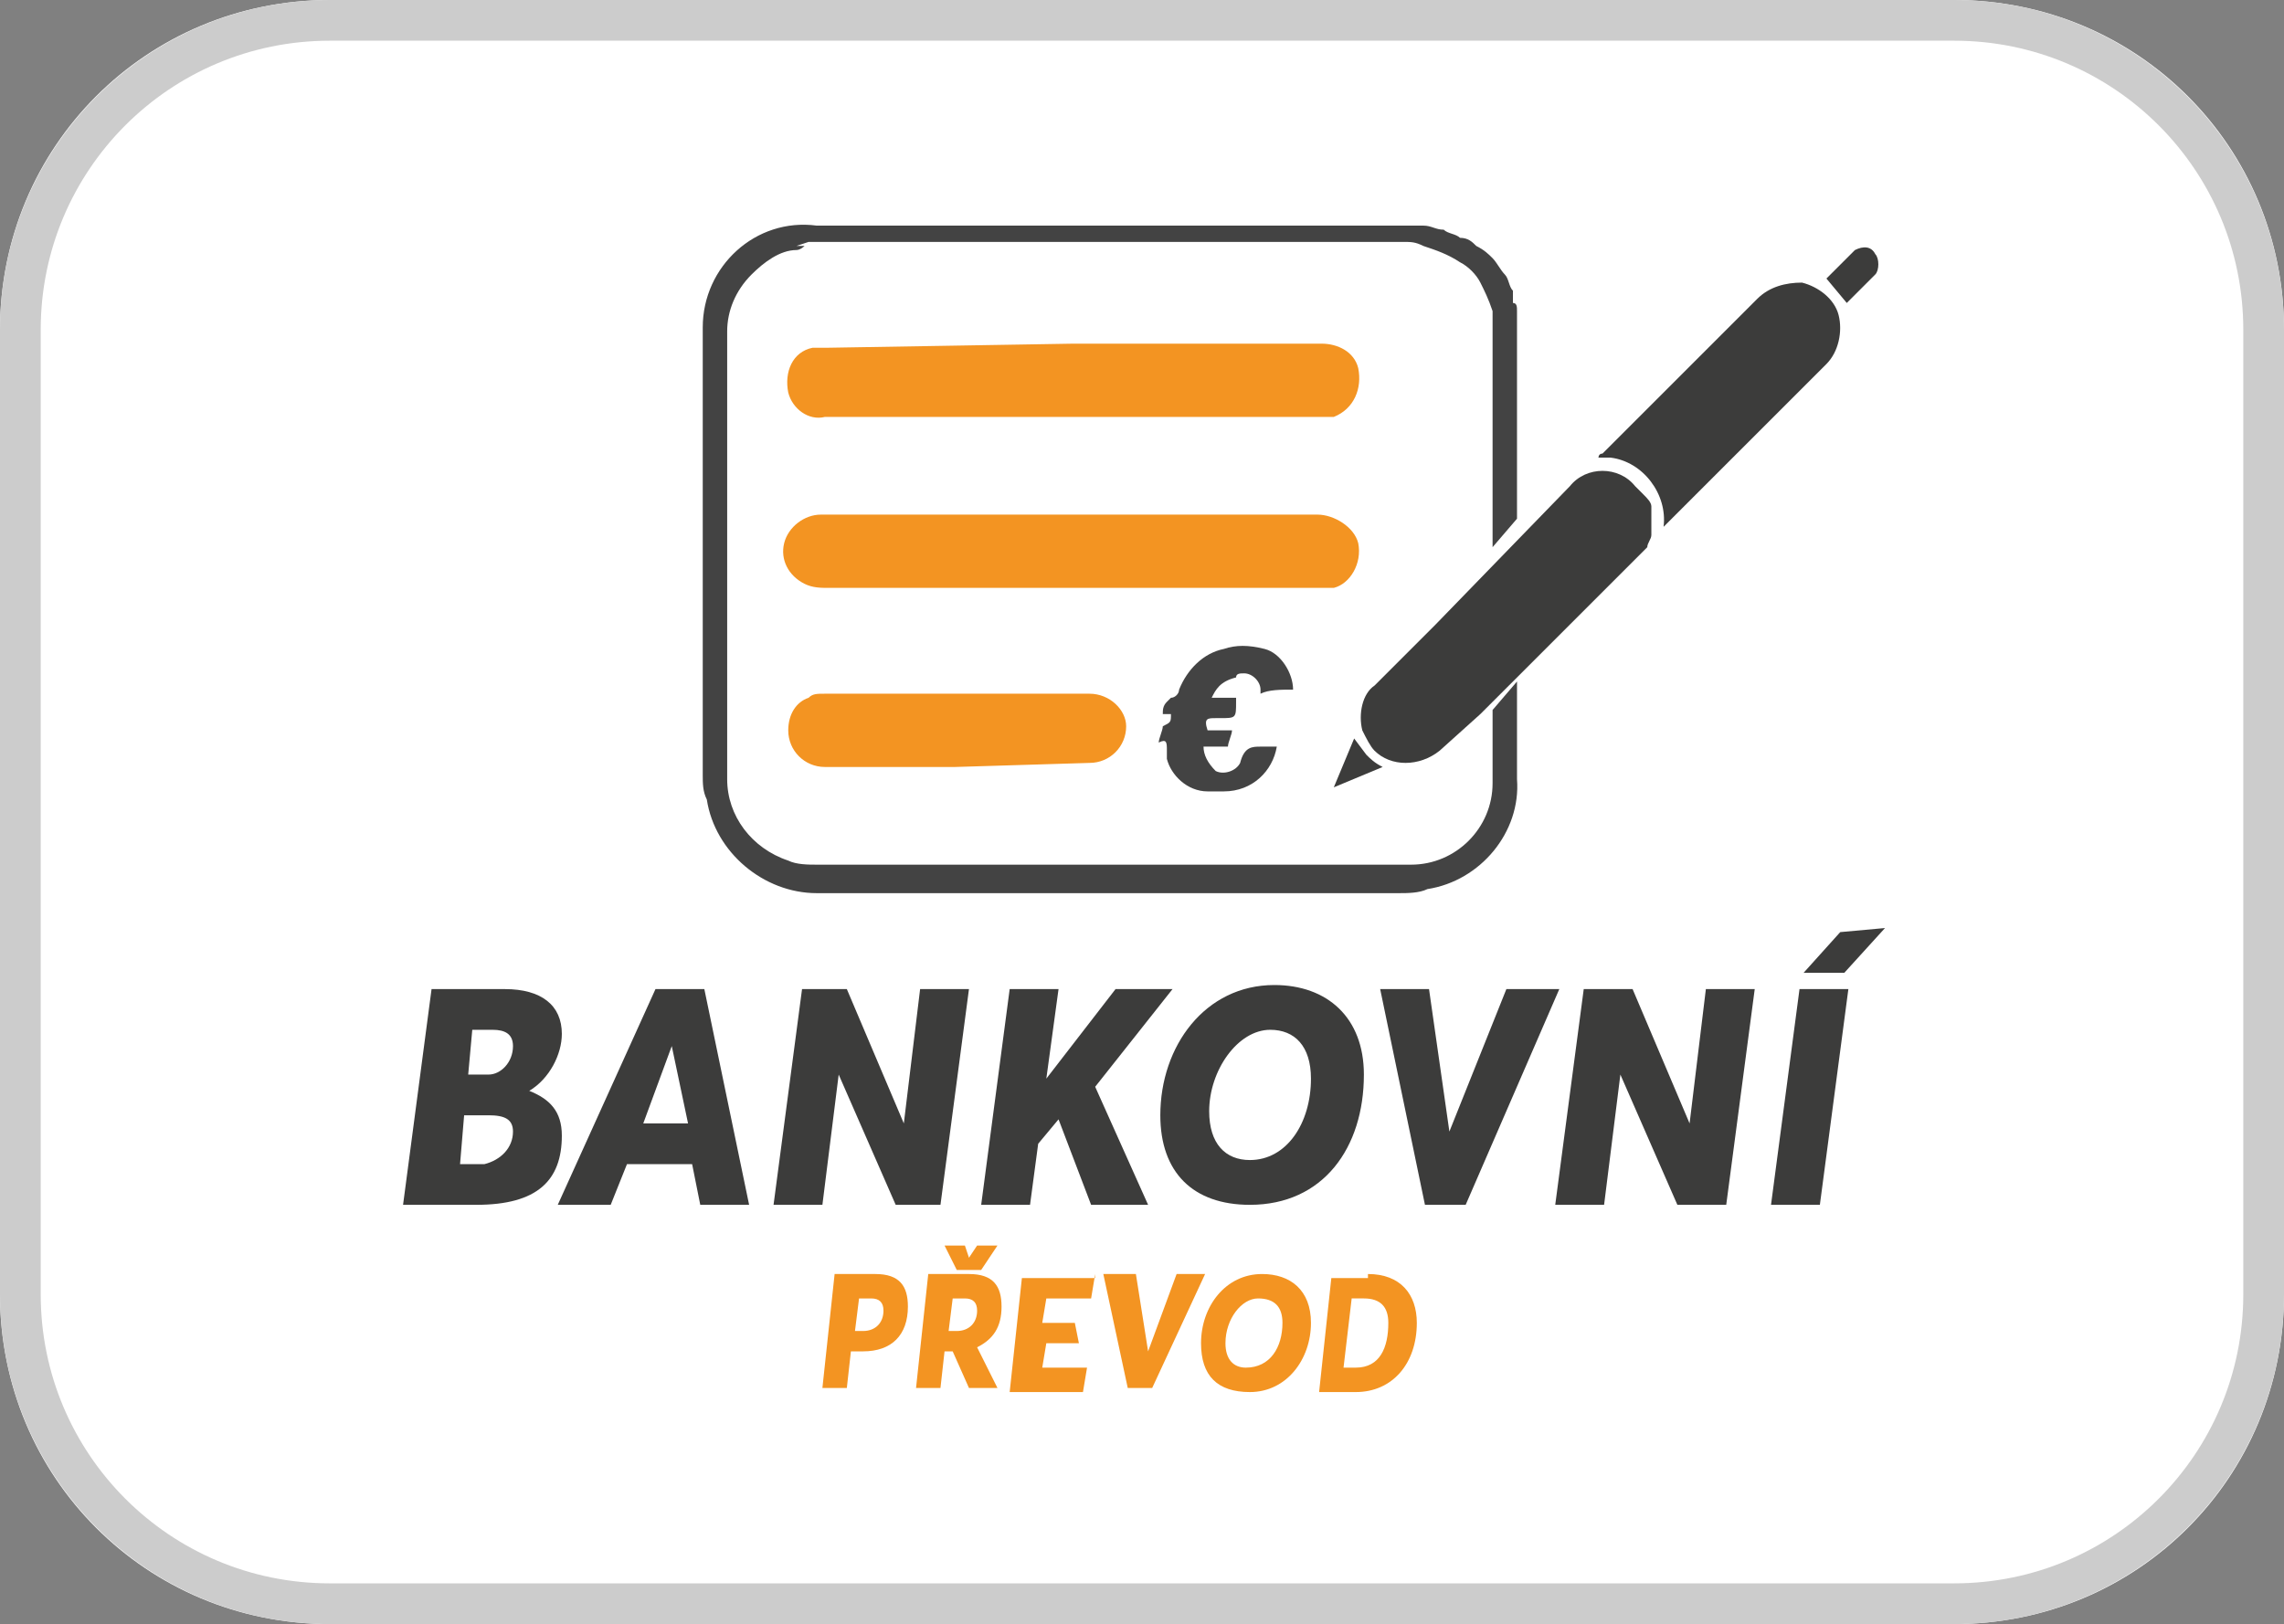 <?xml version="1.0" encoding="utf-8"?>
<!-- Generator: Adobe Illustrator 27.4.0, SVG Export Plug-In . SVG Version: 6.00 Build 0)  -->
<svg version="1.1" id="Layer_1" xmlns="http://www.w3.org/2000/svg" xmlns:xlink="http://www.w3.org/1999/xlink" x="0px" y="0px"
	 viewBox="0 0 56.1 39.9" style="enable-background:new 0 0 56.1 39.9;" xml:space="preserve">
<rect x="0" y="0" width="56.1" height="39.9" fill="#808080" stroke="none"/>
<style type="text/css">
	.st0{fill:#FFFFFF;}
	.st1{fill:none;stroke:#CCCCCC;stroke-miterlimit:10;}
	.st2{fill:#3C3C3B;}
	.st3{fill:#434343;}
	.st4{fill:#F39422;}
	.st5{enable-background:new    ;}
</style>
<g id="Group_35" transform="translate(-268.296 -31.293)">
	<g id="Rectangle_13" transform="translate(268.296 31.293)">
		<path class="st0" d="M8.1,0H48c4.5,0,8.1,3.6,8.1,8.1v23.7c0,4.5-3.6,8.1-8.1,8.1H8.1c-4.5,0-8.1-3.6-8.1-8.1V8.1
			C0,3.6,3.6,0,8.1,0z"/>
		<path class="st1" d="M8.1,0.5H48c4.2,0,7.6,3.4,7.6,7.6v23.7c0,4.2-3.4,7.6-7.6,7.6H8.1c-4.2,0-7.6-3.4-7.6-7.6V8.1
			C0.5,3.9,3.9,0.5,8.1,0.5z"/>
	</g>
</g>
<g id="Group_52_00000096774780965563425620000016865856180375174806_" transform="translate(-659.453 -29.831)">
	<g id="Group_51_00000178197949957133963420000010622127301434771633_" transform="translate(677.014 35.174)">
		<path id="Path_60_00000052787257446532794750000000690385227439331503_" class="st2" d="M23,7.4L23,7.4c0,0.1,0,0.2,0,0.2
			c0,0.1,0,0.1,0,0.2S22.9,8,22.9,8.1l-0.2,0.2l-3.9,3.9l-1,0.9c-0.5,0.4-1.2,0.4-1.6,0c-0.1-0.1-0.2-0.3-0.3-0.5
			c-0.1-0.4,0-0.9,0.3-1.1l1.5-1.5L21,6.6c0.4-0.5,1.2-0.5,1.6,0c0.1,0.1,0.1,0.1,0.2,0.2C22.9,6.9,23,7,23,7.1S23,7.2,23,7.4
			C23,7.3,23,7.3,23,7.4z"/>
		<path id="Path_61_00000087385917808220086990000008874760968840984236_" class="st3" d="M19.1,12.1v1.8c0,1.1-0.9,2-2,2
			c-0.5,0-1,0-1.6,0h-13c-0.2,0-0.5,0-0.7-0.1c-0.9-0.3-1.5-1.1-1.5-2v-11c0-0.5,0.2-1,0.6-1.4C1.2,1.1,1.6,0.8,2,0.8
			c0.1,0,0.2-0.1,0.2-0.1c-0.1,0-0.2,0-0.2,0l0.3-0.1h14.6c0.2,0,0.3,0,0.5,0.1c0.3,0.1,0.6,0.2,0.9,0.4c0.2,0.1,0.4,0.3,0.5,0.5
			S19,2,19.1,2.3c0,0.1,0,0.2,0,0.3v5.5l0.6-0.7V2.6c0-0.1,0-0.2,0-0.3s0-0.2-0.1-0.2V2c0,0,0,0,0-0.1c0,0,0,0,0-0.1
			c-0.1-0.1-0.1-0.3-0.2-0.4S19.2,1.1,19.1,1s-0.2-0.2-0.4-0.3c-0.1-0.1-0.2-0.2-0.4-0.2c-0.1-0.1-0.3-0.1-0.4-0.2
			c-0.2,0-0.3-0.1-0.5-0.1c-0.1,0-0.3,0-0.4,0H2.5C1,0-0.3,1.2-0.3,2.7v0.1v10.9c0,0.2,0,0.4,0.1,0.6c0.2,1.3,1.4,2.3,2.7,2.3h14.3
			c0.2,0,0.5,0,0.7-0.1c1.3-0.2,2.3-1.4,2.2-2.7v-2.4L19.1,12.1L19.1,12.1z"/>
		<path id="Path_62_00000173864648704996455190000002423222340627595169_" class="st2" d="M23.3,7.6C23.4,6.8,22.8,6,22,5.9
			c-0.1,0-0.2,0-0.3,0c0,0,0-0.1,0.1-0.1L25.6,2c0.3-0.3,0.7-0.4,1.1-0.4c0.4,0.1,0.8,0.4,0.9,0.8s0,0.9-0.3,1.2l-3.2,3.2
			C23.8,7.1,23.6,7.3,23.3,7.6z M27.8,2.1l-0.5-0.6L28,0.8c0.2-0.1,0.4-0.1,0.5,0.1l0,0c0.1,0.1,0.1,0.4,0,0.5
			C28.3,1.6,28,1.9,27.8,2.1z M15.7,12.8l0.3,0.4c0.1,0.1,0.2,0.2,0.4,0.3L15.2,14l0,0L15.7,12.8L15.7,12.8z"/>
		<path id="Path_63_00000055664631453257232580000005017760856502561968_" class="st4" d="M8.8,9.1h-6c-0.2,0-0.4,0-0.6-0.1
			C1.8,8.8,1.6,8.4,1.7,8c0.1-0.4,0.5-0.7,0.9-0.7h12.2c0.4,0,0.9,0.3,1,0.7c0.1,0.5-0.2,1-0.6,1.1h-0.1c-0.1,0-0.2,0-0.3,0H8.8z
			 M8.8,3.1h6.1c0.4,0,0.8,0.2,0.9,0.6c0.1,0.5-0.1,1-0.6,1.2c-0.1,0-0.2,0-0.2,0H2.7C2.3,5,1.9,4.7,1.8,4.3c-0.1-0.5,0.1-1,0.6-1.1
			c0.1,0,0.1,0,0.2,0h0.2L8.8,3.1L8.8,3.1z M5.9,13.5H2.7c-0.5,0-0.9-0.4-0.9-0.9c0-0.4,0.2-0.7,0.5-0.8c0.1-0.1,0.2-0.1,0.4-0.1
			h6.5c0.5,0,0.9,0.4,0.9,0.8l0,0c0,0.5-0.4,0.9-0.9,0.9l0,0L5.9,13.5z"/>
		<path id="Path_64_00000046312234964375348470000016134415424642540692_" class="st3" d="M12.2,11.8h0.6c0,0,0,0,0,0.1
			c0,0.4,0,0.4-0.4,0.4h-0.1c-0.2,0-0.3,0-0.2,0.3h0.6c0,0.1-0.1,0.3-0.1,0.4H12c0,0.2,0.1,0.4,0.3,0.6c0.2,0.1,0.5,0,0.6-0.2l0,0
			C13,13,13.2,13,13.4,13h0.4c-0.1,0.6-0.6,1.1-1.3,1.1c-0.1,0-0.3,0-0.4,0c-0.5,0-0.9-0.4-1-0.8c0-0.1,0-0.1,0-0.2
			c0-0.2,0-0.3-0.2-0.2c0-0.1,0.1-0.3,0.1-0.4c0.2-0.1,0.2-0.1,0.2-0.3c-0.1,0-0.1,0-0.2,0c0-0.1,0-0.2,0.1-0.3l0.1-0.1
			c0.1,0,0.2-0.1,0.2-0.2c0.2-0.5,0.6-0.9,1.1-1c0.3-0.1,0.6-0.1,1,0s0.7,0.6,0.7,1c-0.3,0-0.6,0-0.8,0.1v-0.1
			c0-0.2-0.2-0.4-0.4-0.4c-0.1,0-0.2,0-0.2,0.1C12.4,11.4,12.3,11.6,12.2,11.8L12.2,11.8z"/>
	</g>
</g>
<g class="st5">
	<path class="st2" d="M12.4,24.3c0.9,0,1.4,0.4,1.4,1.1c0,0.5-0.3,1.1-0.8,1.4v0c0.5,0.2,0.8,0.5,0.8,1.1c0,1.1-0.6,1.7-2.1,1.7H9.9
		l0.7-5.3H12.4z M12.6,27.8c0-0.3-0.2-0.4-0.6-0.4h-0.6l-0.1,1.2h0.6C12.3,28.5,12.6,28.2,12.6,27.8z M12.6,25.7
		c0-0.3-0.2-0.4-0.5-0.4h-0.5l-0.1,1.1h0.5C12.3,26.4,12.6,26.1,12.6,25.7z"/>
	<path class="st2" d="M17.3,24.3l1.1,5.3h-1.2l-0.2-1h-1.6l-0.4,1h-1.3l2.4-5.3H17.3z M16.5,25.7L16.5,25.7l-0.7,1.9h1.1L16.5,25.7z
		"/>
	<path class="st2" d="M20.8,24.3l1.4,3.3l0,0l0.4-3.3h1.2l-0.7,5.3H22l-1.4-3.2h0l-0.4,3.2H19l0.7-5.3H20.8z"/>
	<path class="st2" d="M28.2,29.6h-1.4L26,27.5l-0.5,0.6l-0.2,1.5h-1.2l0.7-5.3H26l-0.3,2.2l0,0l1.7-2.2h1.4l-1.9,2.4L28.2,29.6z"/>
	<path class="st2" d="M28.5,27.4c0-1.7,1.1-3.2,2.8-3.2c1.3,0,2.2,0.8,2.2,2.2c0,1.8-1,3.2-2.8,3.2C29.3,29.6,28.5,28.8,28.5,27.4z
		 M32.2,26.5c0-0.8-0.4-1.2-1-1.2c-0.8,0-1.5,1-1.5,2c0,0.8,0.4,1.2,1,1.2C31.6,28.5,32.2,27.6,32.2,26.5z"/>
	<path class="st2" d="M35.1,24.3l0.5,3.5h0l1.4-3.5h1.3L36,29.6H35l-1.1-5.3H35.1z"/>
	<path class="st2" d="M40.1,24.3l1.4,3.3l0,0l0.4-3.3h1.2l-0.7,5.3h-1.2l-1.4-3.2h0l-0.4,3.2h-1.2l0.7-5.3H40.1z"/>
	<path class="st2" d="M45.4,24.3l-0.7,5.3h-1.2l0.7-5.3H45.4z M46.3,22.8l-1,1.1h-1l0.9-1L46.3,22.8z"/>
</g>
<g class="st5">
	<path class="st4" d="M21.5,31.3c0.6,0,0.8,0.3,0.8,0.8c0,0.7-0.4,1.1-1.1,1.1h-0.3l-0.1,0.9h-0.6l0.3-2.8H21.5z M21.7,32.2
		c0-0.2-0.1-0.3-0.3-0.3h-0.3L21,32.7h0.2C21.5,32.7,21.7,32.5,21.7,32.2z"/>
	<path class="st4" d="M23.8,31.3c0.6,0,0.8,0.3,0.8,0.8c0,0.5-0.2,0.8-0.6,1l0.5,1h-0.7l-0.4-0.9h-0.2l-0.1,0.9h-0.6l0.3-2.8H23.8z
		 M23.7,30.6l0.1,0.3h0l0.2-0.3h0.5l-0.4,0.6h-0.6l-0.3-0.6H23.7z M24,32.2c0-0.2-0.1-0.3-0.3-0.3h-0.3l-0.1,0.8h0.2
		C23.8,32.7,24,32.5,24,32.2z"/>
	<path class="st4" d="M26.9,31.3l-0.1,0.6h-1.1l-0.1,0.6h0.8L26.5,33h-0.8l-0.1,0.6h1.1l-0.1,0.6h-1.8l0.3-2.8H26.9z"/>
	<path class="st4" d="M27.9,31.3l0.3,1.9h0l0.7-1.9h0.7l-1.3,2.8h-0.6l-0.6-2.8H27.9z"/>
	<path class="st4" d="M29.5,33c0-0.9,0.6-1.7,1.5-1.7c0.7,0,1.2,0.4,1.2,1.2c0,0.9-0.6,1.7-1.5,1.7C29.9,34.2,29.5,33.8,29.5,33z
		 M31.5,32.5c0-0.4-0.2-0.6-0.6-0.6c-0.4,0-0.8,0.5-0.8,1.1c0,0.4,0.2,0.6,0.5,0.6C31.2,33.6,31.5,33.1,31.5,32.5z"/>
	<path class="st4" d="M33.6,31.3c0.8,0,1.2,0.5,1.2,1.2c0,1-0.6,1.7-1.5,1.7h-0.9l0.3-2.8H33.6z M34.1,32.5c0-0.4-0.2-0.6-0.6-0.6
		h-0.3l-0.2,1.7h0.3C33.9,33.6,34.1,33.1,34.1,32.5z"/>
</g>
</svg>
